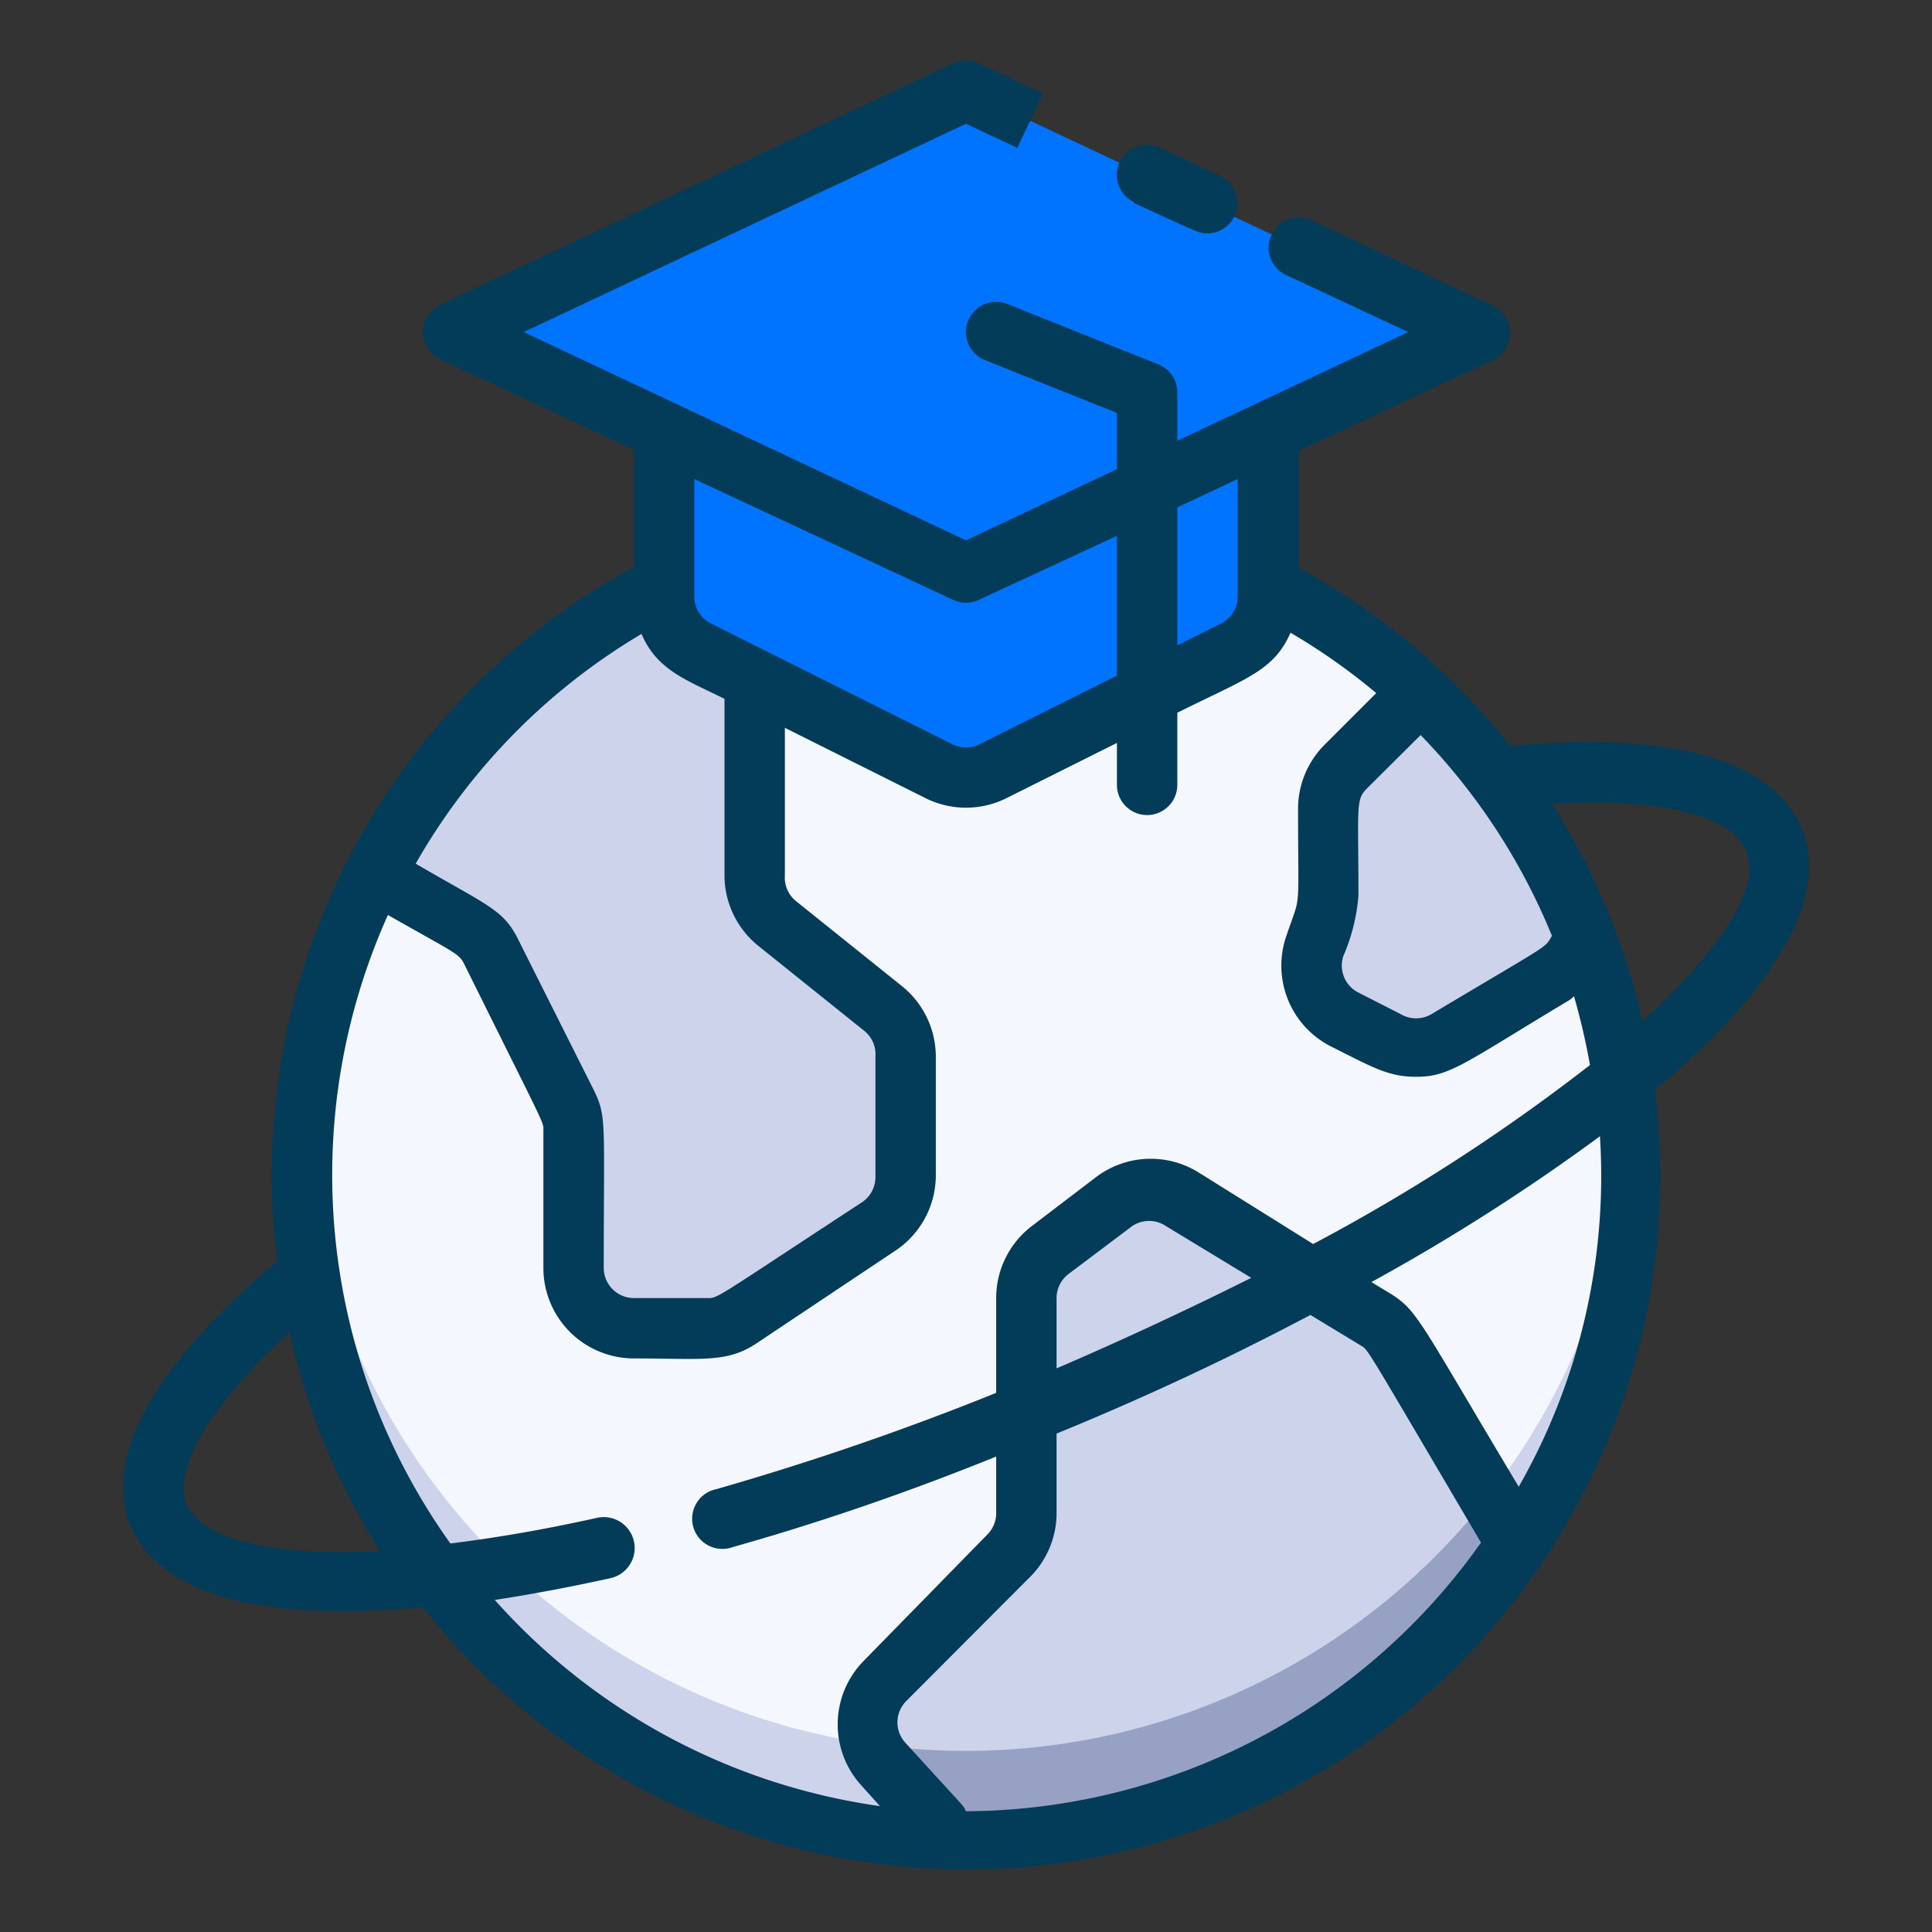 <?xml version="1.0" encoding="UTF-8"?> <svg xmlns="http://www.w3.org/2000/svg" height="512" viewBox="0 0 64 64" width="512"><rect x="0" y="0" width="64" height="64" fill="#333333" stroke="none"/><g id="_3._World" data-name="3. World"><circle cx="32" cy="39" fill="#f5f7ff" r="22"></circle><g fill="#ccd3eb"><path d="m32 58a22 22 0 0 1 -21.94-20.5 22 22 0 1 0 43.88 0 22 22 0 0 1 -21.94 20.5z"></path><path d="m30 35v4a2 2 0 0 1 -.89 1.66c-4.86 3.17-4.9 3.34-5.72 3.34h-2.39a2 2 0 0 1 -2-2c0-4.87.07-4.86-.21-5.42-2.74-5.49-2.61-5.48-3.32-5.88l-3.05-1.7a22 22 0 0 1 12.58-10.86v10.86a2 2 0 0 0 .75 1.56l3.5 2.8a2 2 0 0 1 .75 1.64z"></path><path d="m50.32 51.2a22 22 0 0 1 -18.74 9.8l-2.31-2.58a2 2 0 0 1 .07-2.75l4.07-4.07a2 2 0 0 0 .59-1.43v-7.17a2 2 0 0 1 .8-1.6l2.1-1.58a2 2 0 0 1 2.26-.09l6.43 4c.56.37.34.15 4.73 7.47z"></path></g><path d="m28.88 57.78c.18.47.15.37 2.7 3.21a22 22 0 0 0 18.74-9.79l-1-1.65a22 22 0 0 1 -20.44 8.23z" fill="#96a1c3"></path><path d="m52.5 31a2.55 2.55 0 0 1 -1 1.3l-3.56 2.14a2 2 0 0 1 -1.92.07l-1.47-.73a2 2 0 0 1 -1-2.43 5.11 5.11 0 0 0 .45-1.67v-2.85a2 2 0 0 1 .59-1.42l2.46-2.41a22.07 22.07 0 0 1 5.45 8z" fill="#ccd3eb"></path><path d="m42 11v8.76a2 2 0 0 1 -1.11 1.79l-8 4a2 2 0 0 1 -1.78 0l-8-4a2 2 0 0 1 -1.11-1.79v-8.76z" fill="#0074ff"></path><path d="m32 19 17-8-17-8-17 8z" fill="#0074ff"></path><path d="m37.57 6.73c2.2 1 2.13 1 2.43 1a1 1 0 0 0 .43-1.9l-2-.94a1 1 0 1 0 -.86 1.81z" fill="#033c59"></path><path d="m59.67 27.4c-1-2.25-4.28-3.18-9.64-2.69a23 23 0 0 0 -7-5.9v-3.88l6.43-3a1 1 0 0 0 0-1.8l-6-2.83a1 1 0 0 0 -1.34.48 1 1 0 0 0 .48 1.33l4.05 1.89-7.65 3.6v-1.6a1 1 0 0 0 -.63-.93l-5-2a1 1 0 0 0 -.74 1.86l4.37 1.75v1.86l-5 2.36-14.65-6.9 14.65-6.9 1.7.8.85-1.8-2.12-1a1 1 0 0 0 -.86 0l-17 8a1 1 0 0 0 0 1.8l6.43 3v3.88a22.91 22.91 0 0 0 -11.82 23c-4.11 3.48-5.79 6.51-4.85 8.77 1.28 3 6.38 3 9.67 2.69a23 23 0 0 0 37.07-1.45.94.94 0 0 0 .12-.18 22.91 22.91 0 0 0 3.63-15.5c3.79-3.17 5.86-6.29 4.85-8.71zm-8.26 3.6c-.26.44 0 .21-4 2.6a1 1 0 0 1 -1 0l-1.41-.72a1 1 0 0 1 -.5-1.21 6.26 6.26 0 0 0 .5-2c0-3-.1-3.17.29-3.56l1.77-1.76a20.85 20.85 0 0 1 4.35 6.65zm-10.41-15.13v3.89a1 1 0 0 1 -.56.9l-1.44.72v-4.57zm-9.43 4a1 1 0 0 0 .86 0l4.57-2.12v4.63l-4.56 2.28a1 1 0 0 1 -.88 0l-8-4a1 1 0 0 1 -.56-.9v-3.89zm-10.32 1.13c.52 1.2 1.46 1.51 2.75 2.15v5.85a3 3 0 0 0 1.13 2.34l3.49 2.8a1 1 0 0 1 .38.86v4a1 1 0 0 1 -.45.83c-5.06 3.31-4.74 3.17-5.16 3.17h-2.39a1 1 0 0 1 -1-1c0-4.84.1-5-.32-5.87l-2.51-5c-.49-1-1-1.12-3.4-2.52a20.85 20.85 0 0 1 7.48-7.61zm-15.07 28.82c-.39-.93.35-2.88 3.41-5.68a22.77 22.77 0 0 0 3 7.24c-3.83.21-5.96-.49-6.41-1.56zm10.21 3.18c1.38-.21 2.69-.47 3.83-.72a1 1 0 1 0 -.44-2c-1.8.4-3.41.67-4.86.85a21 21 0 0 1 -2.07-20.82c2.25 1.28 2.35 1.27 2.53 1.63 2.78 5.61 2.62 5.2 2.62 5.53v4.53a3 3 0 0 0 3 3c2.25 0 3.07.16 4.06-.5l4.6-3.07a3 3 0 0 0 1.34-2.5v-3.93a3 3 0 0 0 -1.13-2.34l-3.49-2.8a1 1 0 0 1 -.38-.86v-4.89l4.66 2.33a3 3 0 0 0 2.68 0l3.66-1.83v1.39a1 1 0 0 0 2 0v-2.39c2.29-1.14 3.2-1.39 3.75-2.65a20.66 20.66 0 0 1 2.84 2l-1.71 1.71a3 3 0 0 0 -.88 2.16c0 3.59.11 2.69-.4 4.21a3 3 0 0 0 1.5 3.63c1.36.68 1.88 1 2.81 1 1.13 0 1.57-.44 5.11-2.56l.12-.11a22.17 22.17 0 0 1 .53 2.28 62.91 62.91 0 0 1 -9.17 5.93l-3.81-2.38a3 3 0 0 0 -3.39.17l-2.1 1.6a3 3 0 0 0 -1.2 2.4v3.14a93.66 93.66 0 0 1 -9.27 3.19 1 1 0 1 0 .54 1.92c2.84-.8 5.77-1.8 8.73-3v1.87a1 1 0 0 1 -.29.71l-4.08 4.17a3 3 0 0 0 -.11 4.13l.63.7a21 21 0 0 1 -12.76-6.83zm25.06-10.67c-2 1-4.13 2-6.45 3v-2.33a1 1 0 0 1 .4-.8l2.1-1.58a1 1 0 0 1 1.13 0zm-9.45 17.67c-.13-.24.16.11-2-2.26a1 1 0 0 1 0-1.37l4.07-4.08a3 3 0 0 0 .93-2.12v-2.68c3-1.23 5.66-2.48 8.41-3.93l1.65 1c.29.19 0-.25 4 6.54a21 21 0 0 1 -17.06 8.9zm18.31-10.75c-3.93-6.56-3.24-5.76-4.88-6.78a67.55 67.55 0 0 0 7.57-4.83 20.74 20.74 0 0 1 -2.69 11.61zm4.1-15.42a23 23 0 0 0 -3-7.21c3.56-.19 5.94.37 6.43 1.56s-.74 3.17-3.43 5.65z" fill="#033c59"></path></g></svg> 